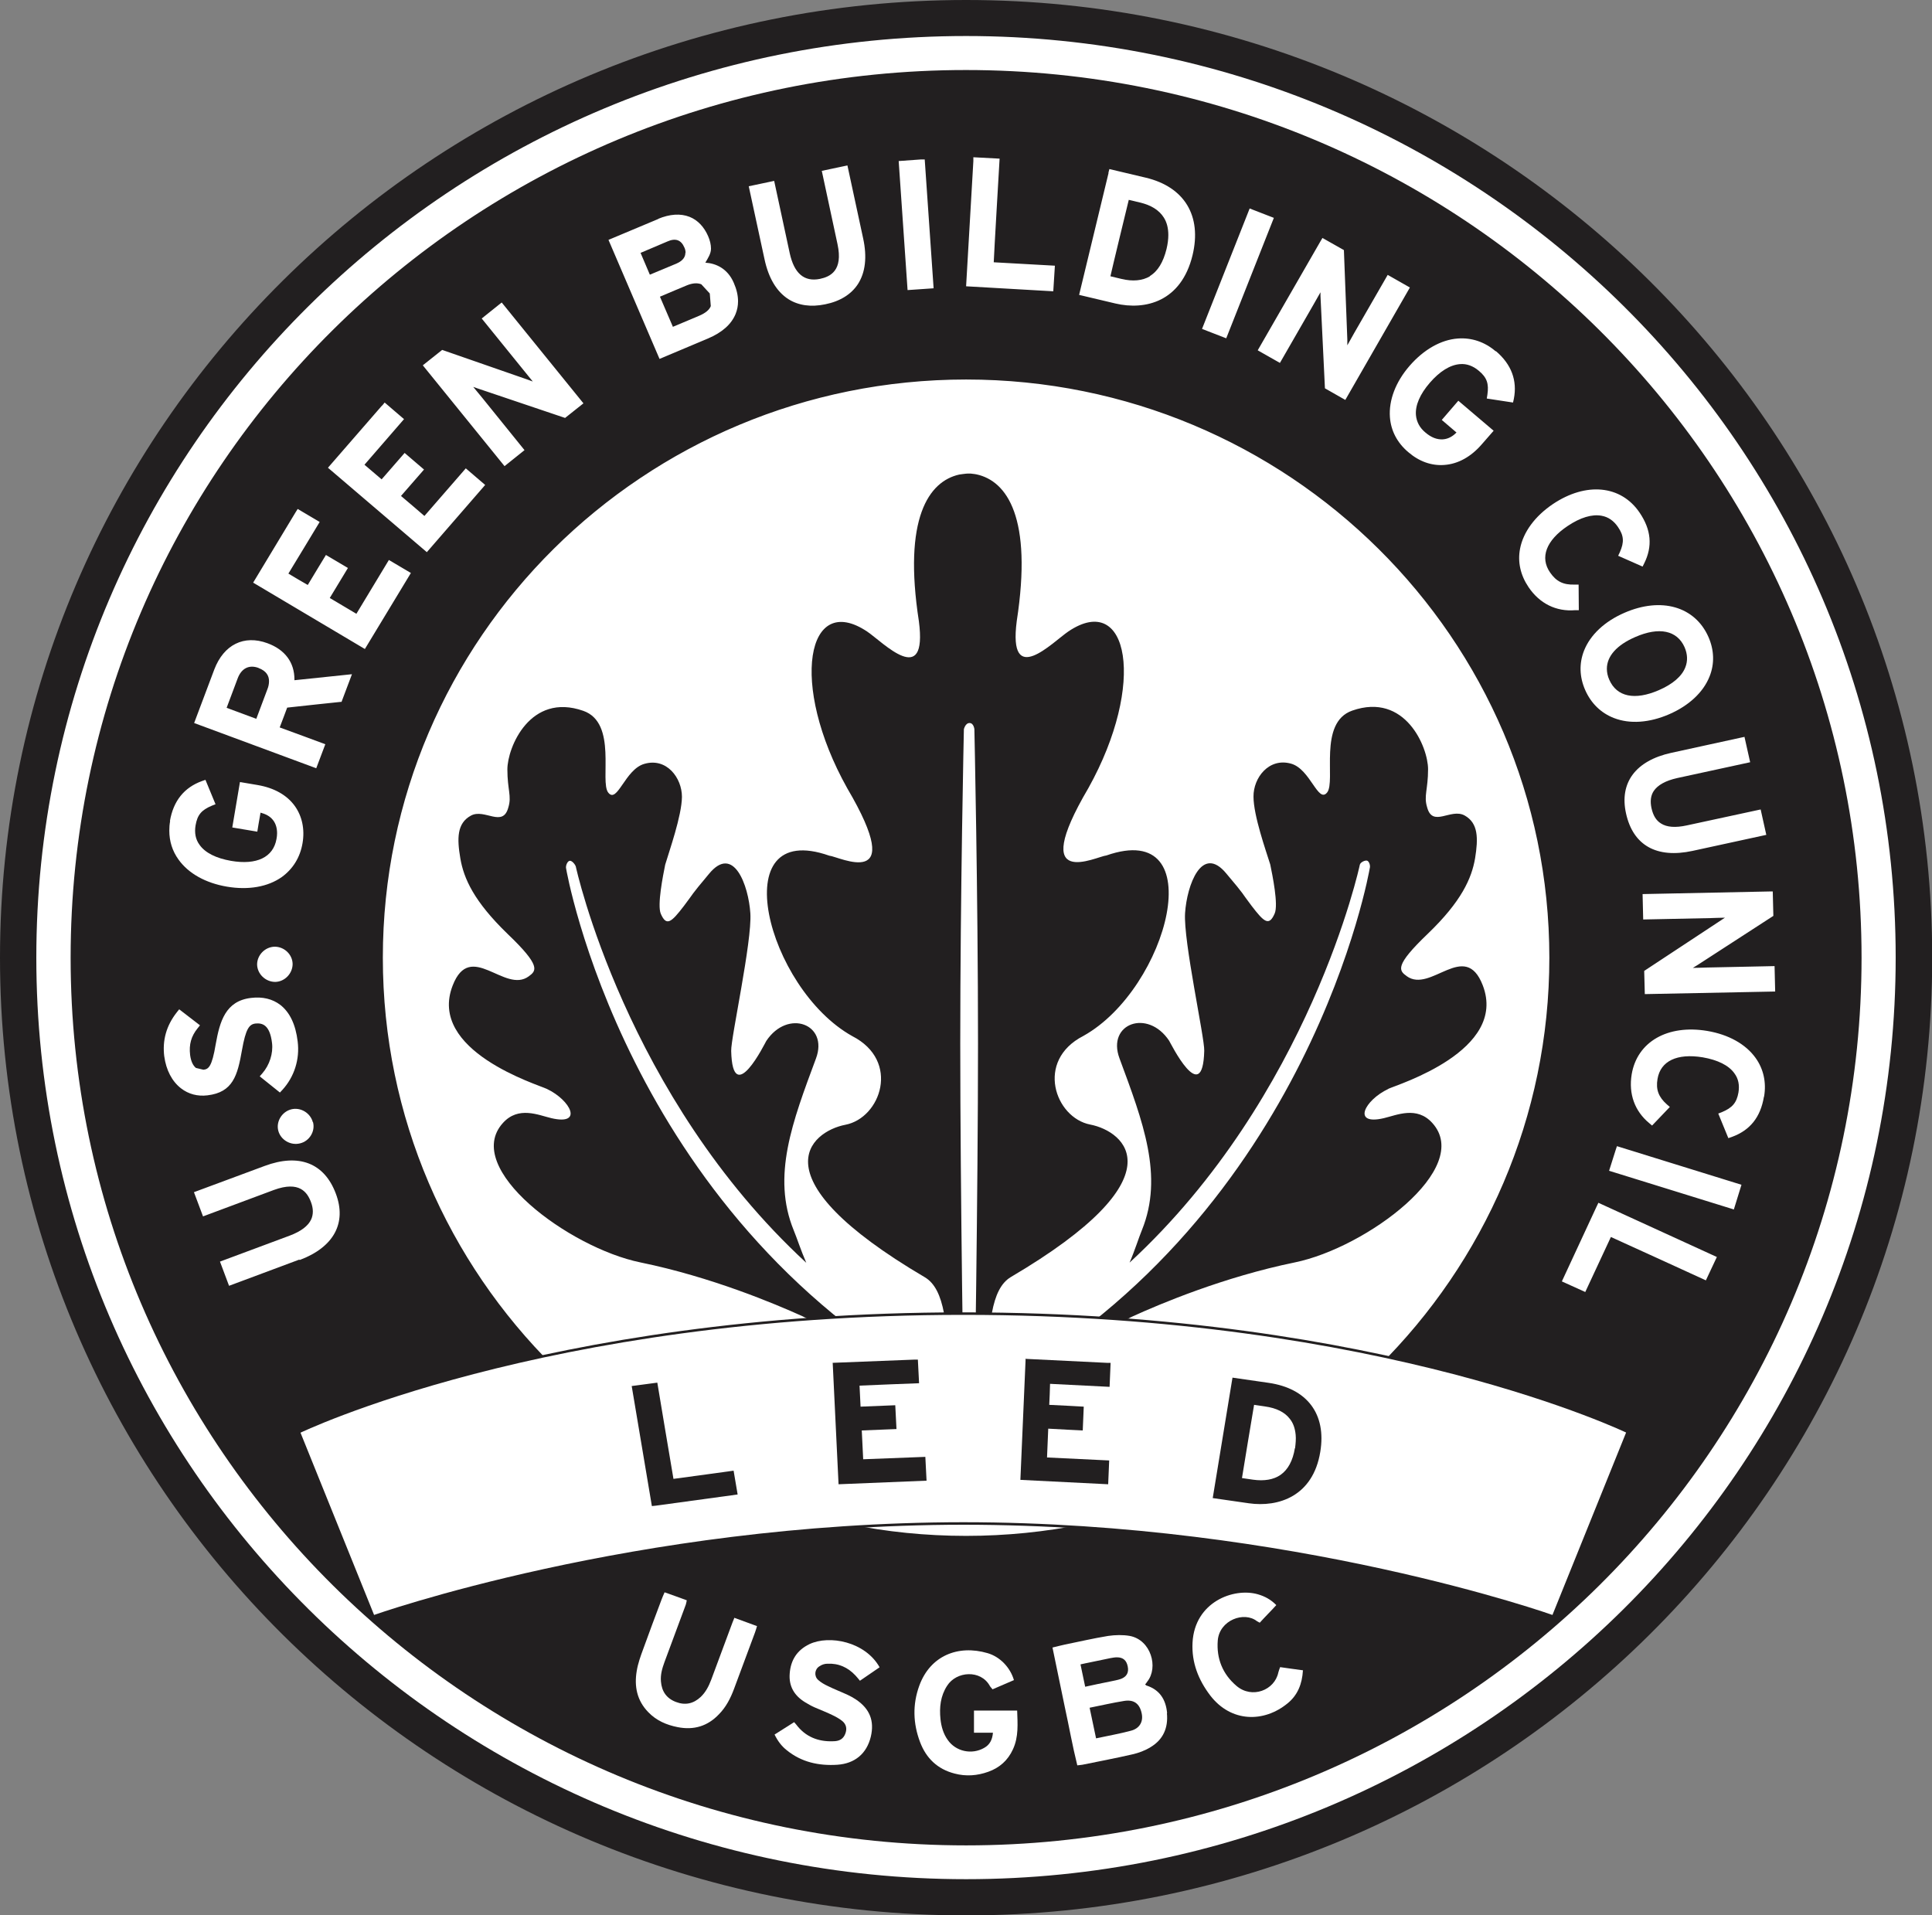 <?xml version="1.0" encoding="UTF-8"?> <svg xmlns="http://www.w3.org/2000/svg" width="115" height="114" viewBox="0 0 115 114" fill="none"><rect x="0" y="0" width="115" height="114" fill="#808080" stroke="none"/><g id="Layer_1"><g clip-path="url(#clip0_1638_3390)"><path id="Vector" d="M114.135 57.006C114.135 88.016 88.776 113.155 57.494 113.155C26.213 113.155 0.865 88.016 0.865 57.006C0.865 25.996 26.225 0.857 57.506 0.857C88.788 0.857 114.147 25.996 114.147 57.006" fill="white"></path><path id="Vector_2" d="M57.506 0C25.744 0 0 25.52 0 57.006C0 88.492 25.744 114.012 57.506 114.012C89.268 114.012 115.012 88.492 115.012 57.006C115.012 25.52 89.256 0 57.506 0ZM57.506 111.856C26.945 111.856 2.162 87.301 2.162 57.006C2.162 26.711 26.945 2.144 57.506 2.144C88.067 2.144 112.838 26.699 112.838 56.994C112.838 87.289 88.067 111.856 57.506 111.856Z" fill="#221F20"></path><path id="Vector_3" d="M82.649 64.806C83.19 64.556 89.761 62.544 88.259 58.649C87.202 55.91 85.16 59.15 83.73 58.102C83.274 57.768 82.986 57.494 84.992 55.577C86.998 53.648 87.599 52.278 87.803 51.087C87.995 49.897 87.995 48.992 87.178 48.539C86.349 48.087 85.268 49.289 84.944 48.039C84.74 47.372 85.004 46.991 85.004 45.788C85.004 44.478 83.646 41.192 80.487 42.299C78.445 43.014 79.526 46.503 78.997 47.17C78.457 47.848 78 45.776 76.847 45.455C75.526 45.086 74.601 46.3 74.613 47.42C74.613 48.551 75.357 50.647 75.61 51.457C75.742 52.1 76.102 53.85 75.874 54.374C75.538 55.148 75.249 54.898 74.493 53.91C73.832 53.041 74.18 53.398 73.003 52.005C71.537 50.218 70.648 52.695 70.54 54.35C70.432 56.006 71.706 61.769 71.681 62.544C71.597 65.997 69.651 62.031 69.591 61.948C68.318 60.031 65.867 60.924 66.636 62.996C68.029 66.759 69.279 69.998 67.969 73.225C67.789 73.654 67.561 74.404 67.237 75.155C77.988 65.235 80.943 51.492 80.943 51.469C80.98 51.326 81.244 51.195 81.376 51.23C81.508 51.278 81.58 51.54 81.532 51.683C81.532 51.707 78.024 72.118 59.284 82.538C58.864 82.764 58.816 82.526 58.743 82.157C58.84 78.918 58.972 76.727 60.173 76.012C70.264 70.07 66.984 67.343 64.894 66.938C62.804 66.533 61.603 63.139 64.486 61.662C69.567 58.828 72.162 48.718 65.855 50.921C65.278 50.968 61.134 53.112 64.786 46.908C68.246 40.703 67.177 35.178 63.597 37.583C62.66 38.214 59.993 41.013 60.521 36.964C61.47 30.819 59.945 28.628 58.119 28.235C58.119 28.235 57.927 28.199 57.77 28.188H57.602C57.494 28.188 57.098 28.247 57.098 28.247C55.284 28.652 53.746 30.843 54.695 36.976C55.224 41.025 52.557 38.226 51.62 37.595C48.028 35.19 46.959 40.715 50.431 46.92C54.083 53.124 49.938 50.98 49.361 50.933C43.055 48.718 45.649 58.84 50.731 61.674C53.614 63.151 52.425 66.545 50.322 66.95C48.232 67.355 44.953 70.082 55.044 76.024C56.257 76.738 56.401 78.953 56.497 82.192C56.413 82.55 56.353 82.776 55.944 82.55C37.204 72.13 33.697 51.719 33.697 51.695C33.66 51.552 33.757 51.29 33.889 51.242C34.021 51.195 34.225 51.433 34.273 51.576C34.273 51.588 37.24 65.247 47.992 75.166C47.667 74.416 47.427 73.666 47.247 73.237C45.926 70.01 47.175 66.759 48.569 63.008C49.337 60.948 46.887 60.043 45.613 61.96C45.553 62.055 43.607 66.021 43.523 62.555C43.499 61.793 44.772 56.03 44.664 54.362C44.556 52.707 43.667 50.23 42.202 52.016C41.024 53.422 41.373 53.052 40.712 53.922C39.955 54.91 39.667 55.16 39.331 54.386C39.114 53.874 39.463 52.124 39.595 51.469C39.835 50.659 40.58 48.563 40.592 47.432C40.592 46.3 39.679 45.086 38.358 45.467C37.204 45.788 36.748 47.86 36.207 47.181C35.679 46.527 36.772 43.026 34.718 42.311C31.558 41.203 30.201 44.49 30.201 45.8C30.201 47.003 30.465 47.384 30.261 48.051C29.936 49.301 28.843 48.099 28.026 48.551C27.198 49.004 27.198 49.909 27.402 51.099C27.606 52.29 28.207 53.648 30.213 55.589C32.219 57.506 31.931 57.78 31.474 58.114C30.044 59.173 28.002 55.934 26.945 58.661C25.432 62.555 32.015 64.556 32.555 64.818C33.961 65.485 34.742 67.009 32.819 66.557C32.051 66.378 30.861 65.818 29.936 66.843C27.486 69.546 33.877 74.273 38.117 75.143C42.358 76.012 46.154 77.62 47.764 78.346C49.337 79.061 56.089 83.645 56.557 85.503C56.677 86.051 56.966 86.456 57.614 86.456C58.263 86.456 58.539 86.099 58.659 85.539C59.092 83.717 65.855 79.061 67.441 78.346C69.039 77.62 72.835 76.012 77.075 75.143C81.316 74.273 87.707 69.546 85.256 66.843C84.331 65.818 83.142 66.378 82.373 66.557C80.451 67.009 81.22 65.485 82.637 64.818M57.999 84.134C57.999 84.134 57.951 84.515 57.65 84.503C57.35 84.503 57.374 84.134 57.374 84.134C57.374 84.134 57.158 71.058 57.158 62.115C57.158 53.172 57.374 43.407 57.374 43.407C57.374 43.407 57.458 43.037 57.71 43.037C57.963 43.037 57.999 43.407 57.999 43.407C57.999 43.407 58.215 53.16 58.215 62.115C58.215 71.07 57.999 84.134 57.999 84.134Z" fill="#221F20"></path><path id="Vector_4" d="M57.494 4.168C28.062 4.168 4.204 27.818 4.204 57.006C4.204 86.194 28.074 109.844 57.506 109.844C86.937 109.844 110.807 86.194 110.807 57.006C110.807 27.818 86.937 4.168 57.494 4.168ZM105.521 53.052L105.557 54.517L101.053 57.435C101.053 57.435 100.884 57.542 100.764 57.613C100.944 57.613 101.629 57.59 101.629 57.59L105.629 57.506L105.665 59.019L97.905 59.173L97.869 57.792L102.494 54.743C102.494 54.743 102.602 54.672 102.674 54.624C102.494 54.624 101.821 54.648 101.821 54.648L97.809 54.731L97.773 53.219L105.305 53.064H105.533L105.521 53.052ZM103.84 43.871L104.176 45.371L99.839 46.312C99.142 46.467 98.674 46.729 98.434 47.086C98.254 47.36 98.218 47.705 98.302 48.098C98.398 48.539 98.578 48.837 98.866 49.015C99.215 49.242 99.731 49.277 100.392 49.134L104.801 48.182L105.137 49.694L100.752 50.647C98.614 51.111 97.208 50.325 96.788 48.42C96.379 46.586 97.365 45.276 99.479 44.812L103.623 43.907L103.852 43.859L103.84 43.871ZM101.689 37.905C102.038 38.691 102.062 39.512 101.761 40.263C101.389 41.203 100.536 42.001 99.359 42.513C98.181 43.025 97.016 43.109 96.067 42.74C95.298 42.442 94.71 41.87 94.361 41.084C94.013 40.298 93.989 39.489 94.289 38.726C94.662 37.786 95.514 36.988 96.692 36.476C98.878 35.523 100.884 36.095 101.689 37.905ZM90.481 32.653C90.673 31.665 91.37 30.724 92.427 30.009C94.409 28.676 96.488 28.878 97.593 30.51C98.29 31.534 98.374 32.522 97.869 33.534L97.773 33.725L96.319 33.082L96.415 32.879C96.692 32.26 96.656 31.879 96.307 31.367C96.055 30.998 95.731 30.771 95.334 30.7C94.758 30.593 94.061 30.807 93.316 31.307C92.031 32.165 91.646 33.189 92.271 34.082C92.631 34.606 93.052 34.82 93.725 34.797H93.965L93.977 36.321H93.761C92.631 36.416 91.646 35.928 90.986 34.951C90.505 34.237 90.325 33.451 90.481 32.653ZM89.04 20.899C89.965 21.685 90.325 22.65 90.109 23.745L90.061 23.96L88.499 23.722L88.535 23.495C88.631 22.84 88.511 22.471 88.019 22.066C87.682 21.781 87.298 21.638 86.901 21.674C86.313 21.721 85.7 22.102 85.111 22.781C84.523 23.46 84.234 24.127 84.282 24.71C84.319 25.103 84.499 25.46 84.847 25.746C85.195 26.044 85.544 26.175 85.892 26.151C86.241 26.127 86.505 25.937 86.697 25.746C86.457 25.544 85.82 24.996 85.82 24.996L86.805 23.853L88.907 25.639L88.199 26.449C87.562 27.187 86.793 27.616 85.976 27.675C85.219 27.735 84.475 27.473 83.826 26.913C83.165 26.354 82.793 25.639 82.733 24.829C82.661 23.829 83.069 22.733 83.91 21.769C84.751 20.804 85.772 20.221 86.781 20.149C87.598 20.09 88.379 20.352 89.028 20.911M78.708 14.159L79.994 14.886L80.198 20.209C80.198 20.209 80.198 20.411 80.198 20.554C80.366 20.256 80.618 19.804 80.618 19.804L82.601 16.362L83.922 17.113L80.078 23.805L78.865 23.114L78.6 17.613C78.6 17.613 78.6 17.482 78.6 17.398C78.444 17.672 78.18 18.137 78.18 18.137L76.186 21.602L74.864 20.852L78.6 14.362L78.72 14.159H78.708ZM74.3 12.623L74.384 12.409L75.825 12.968L72.99 20.137L71.549 19.578L74.3 12.623ZM65.975 10.289L66.035 10.063L68.197 10.575C70.504 11.123 71.549 12.849 70.984 15.195C70.311 17.958 68.173 18.482 66.395 18.065L64.233 17.553L65.987 10.289H65.975ZM57.938 9.586V9.36L59.5 9.443C59.5 9.443 59.163 15.183 59.151 15.612C59.56 15.636 62.791 15.815 62.791 15.815L62.695 17.339L57.506 17.041L57.938 9.586ZM54.815 9.491H55.043L55.572 17.16L54.022 17.267L53.493 9.586L54.815 9.491ZM46.081 10.765L47.006 15.064C47.27 16.279 47.871 16.791 48.808 16.6C49.421 16.469 50.19 16.112 49.853 14.54L48.916 10.17L50.214 9.896L50.442 9.848L51.379 14.195C51.619 15.302 51.511 16.219 51.067 16.91C50.67 17.517 50.01 17.934 49.12 18.113C48.268 18.291 47.523 18.184 46.922 17.803C46.225 17.351 45.745 16.553 45.505 15.421L44.568 11.087L46.093 10.765H46.081ZM39.174 13.028C39.858 12.742 40.507 12.694 41.048 12.909C41.528 13.099 41.913 13.504 42.153 14.064C42.261 14.314 42.321 14.564 42.321 14.802C42.321 15.1 42.141 15.362 41.985 15.636C42.597 15.672 43.306 15.969 43.679 16.839C43.847 17.22 43.931 17.589 43.931 17.934C43.931 18.196 43.883 18.446 43.787 18.684C43.535 19.304 42.982 19.792 42.141 20.149L39.258 21.364L36.219 14.278L39.198 13.028H39.174ZM26.32 20.828L31.389 22.59C31.389 22.59 31.582 22.662 31.714 22.709C31.558 22.519 31.173 22.043 31.173 22.043L28.674 18.958L29.684 18.148L29.864 18.006L34.729 24.008L33.636 24.877L28.374 23.102C28.374 23.102 28.254 23.055 28.17 23.031C28.278 23.162 28.71 23.686 28.71 23.686L31.221 26.794L30.032 27.747L25.167 21.745L26.32 20.828ZM22.752 24.139L22.896 23.96L24.049 24.948C24.049 24.948 21.959 27.354 21.695 27.663C21.923 27.854 22.488 28.342 22.716 28.533C22.956 28.259 24.085 26.961 24.085 26.961L25.239 27.949C25.239 27.949 24.11 29.247 23.869 29.521C24.122 29.735 25.023 30.498 25.263 30.712C25.527 30.402 27.726 27.878 27.726 27.878L28.879 28.866L25.407 32.867L19.521 27.842L22.74 24.139H22.752ZM10.114 48.873C10.319 47.67 10.967 46.872 12.024 46.491L12.229 46.419L12.829 47.872L12.613 47.956C11.989 48.218 11.748 48.503 11.64 49.134C11.568 49.575 11.64 49.968 11.88 50.29C12.217 50.766 12.865 51.087 13.754 51.242C15.28 51.504 16.265 51.028 16.457 49.944C16.481 49.825 16.493 49.706 16.493 49.599C16.493 49.301 16.421 49.051 16.277 48.849C16.073 48.563 15.773 48.444 15.508 48.372C15.448 48.682 15.316 49.504 15.316 49.504L13.826 49.254L14.283 46.55L15.34 46.729C16.313 46.896 17.082 47.324 17.55 47.979C17.983 48.587 18.151 49.361 18.007 50.194C17.863 51.04 17.43 51.73 16.77 52.207C15.941 52.79 14.787 52.993 13.514 52.778C12.241 52.564 11.22 51.992 10.631 51.171C10.259 50.659 10.078 50.075 10.078 49.444C10.078 49.254 10.09 49.075 10.127 48.873M18.632 66.795C18.776 67.343 18.415 67.926 17.863 68.057C17.298 68.2 16.71 67.855 16.565 67.307C16.421 66.759 16.782 66.175 17.334 66.033C17.887 65.89 18.476 66.247 18.62 66.795M17.418 57.375C17.418 57.947 16.95 58.435 16.385 58.447C15.809 58.447 15.316 57.982 15.304 57.411C15.304 56.851 15.773 56.363 16.349 56.351C16.926 56.351 17.406 56.815 17.418 57.375ZM9.778 62.889C9.658 61.924 9.898 61.055 10.523 60.257L10.667 60.078L11.904 61.031L11.76 61.21C11.376 61.686 11.244 62.174 11.316 62.794C11.364 63.163 11.484 63.425 11.664 63.568L12.109 63.675C12.409 63.639 12.613 63.52 12.841 62.15C13.082 60.805 13.418 59.578 14.944 59.4C15.628 59.316 16.217 59.459 16.686 59.816C17.25 60.257 17.599 60.983 17.719 61.996C17.851 63.056 17.515 64.103 16.806 64.877L16.662 65.032L15.46 64.068L15.616 63.889C16.049 63.389 16.265 62.698 16.193 62.091C16.061 60.971 15.592 60.888 15.208 60.924C14.836 60.971 14.631 61.222 14.403 62.508C14.139 64.02 13.863 65.02 12.349 65.199C11.76 65.27 11.22 65.127 10.775 64.782C10.235 64.365 9.886 63.687 9.778 62.877M17.815 74.976L13.634 76.536L13.094 75.095L17.25 73.547C17.911 73.297 18.343 72.975 18.523 72.582C18.656 72.285 18.656 71.939 18.512 71.558C18.295 70.975 17.827 70.272 16.301 70.832L12.085 72.404L11.544 70.963L15.748 69.403C17.791 68.641 19.304 69.224 19.989 71.046C20.65 72.797 19.869 74.237 17.839 75M20.314 41.775C20.314 41.775 17.358 42.085 17.094 42.12C17.022 42.311 16.758 43.025 16.649 43.299C17.022 43.43 19.364 44.3 19.364 44.3L18.824 45.729L11.556 43.037L12.757 39.846C13.322 38.369 14.523 37.774 15.917 38.286C16.962 38.667 17.526 39.429 17.526 40.441C17.526 40.453 17.526 40.465 17.526 40.489C17.983 40.441 20.95 40.132 20.95 40.132L20.326 41.787L20.314 41.775ZM15.064 34.689L17.599 30.486L17.719 30.295L19.028 31.069C19.028 31.069 17.382 33.796 17.166 34.142C17.418 34.297 18.067 34.678 18.319 34.82C18.5 34.511 19.401 33.034 19.401 33.034L20.71 33.808C20.71 33.808 19.821 35.285 19.629 35.594C19.917 35.761 20.926 36.368 21.214 36.535C21.419 36.19 23.148 33.332 23.148 33.332L24.458 34.106L21.719 38.631L15.064 34.678V34.689ZM57.506 91.421C38.333 91.421 22.788 76.012 22.788 57.006C22.788 38 38.333 22.59 57.506 22.59C76.678 22.59 92.223 38 92.223 57.006C92.223 76.012 76.678 91.421 57.506 91.421ZM101.545 76.214C101.545 76.214 96.271 73.797 95.887 73.63C95.719 73.987 94.361 76.905 94.361 76.905L92.968 76.274L95.046 71.796L95.142 71.594L102.194 74.821L101.533 76.226L101.545 76.214ZM103.191 71.987L95.779 69.689L96.175 68.438L96.247 68.224L103.659 70.522L103.203 71.999L103.191 71.987ZM104.993 65.294C104.789 66.509 104.164 67.283 103.083 67.676L102.878 67.747L102.278 66.283L102.494 66.199C103.119 65.937 103.371 65.64 103.479 65.032C103.551 64.592 103.479 64.211 103.239 63.889C102.903 63.413 102.242 63.091 101.353 62.936C99.827 62.686 98.842 63.151 98.662 64.222C98.554 64.854 98.722 65.294 99.215 65.735L99.395 65.89L98.338 66.997L98.169 66.854C97.305 66.14 96.932 65.116 97.124 63.949C97.449 62.008 99.263 60.971 101.617 61.364C102.891 61.579 103.912 62.15 104.5 62.972C104.969 63.627 105.149 64.425 105.005 65.27" fill="#221F20"></path><path id="Vector_5" d="M40.039 19.459C40.483 19.268 41.625 18.792 41.625 18.792C41.985 18.637 42.225 18.447 42.309 18.22L42.249 17.47L41.745 16.922C41.505 16.827 41.216 16.851 40.892 16.982C40.892 16.982 39.607 17.518 39.282 17.66C39.414 17.97 39.919 19.137 40.051 19.447" fill="#221F20"></path><path id="Vector_6" d="M15.4 39.762C14.836 39.548 14.379 39.774 14.151 40.37C14.151 40.37 13.61 41.799 13.49 42.132C13.803 42.251 14.944 42.668 15.256 42.787C15.388 42.442 15.917 41.025 15.917 41.025C15.977 40.882 16.013 40.715 16.013 40.548C16.013 40.239 15.869 39.941 15.388 39.762" fill="#221F20"></path><path id="Vector_7" d="M95.647 39.81C95.647 40.024 95.695 40.251 95.792 40.465C96.236 41.477 97.305 41.703 98.735 41.084C99.564 40.727 100.116 40.251 100.32 39.715C100.465 39.346 100.453 38.941 100.272 38.524C99.828 37.523 98.759 37.297 97.341 37.916C96.236 38.393 95.647 39.06 95.647 39.81Z" fill="#221F20"></path><path id="Vector_8" d="M68.438 16.434C68.919 16.148 69.243 15.6 69.435 14.826C69.507 14.528 69.543 14.242 69.543 13.992C69.543 13.588 69.459 13.242 69.279 12.956C69.003 12.516 68.522 12.206 67.838 12.051C67.838 12.051 67.441 11.956 67.189 11.896C67.093 12.278 66.18 16.052 66.096 16.445C66.348 16.505 66.744 16.6 66.744 16.6C67.429 16.767 68.006 16.707 68.45 16.445" fill="#221F20"></path><path id="Vector_9" d="M40.808 15.04C40.808 14.921 40.772 14.802 40.736 14.731C40.544 14.278 40.207 14.159 39.727 14.373C39.727 14.373 38.465 14.909 38.129 15.052C38.249 15.326 38.561 16.076 38.681 16.35C39.126 16.16 40.279 15.683 40.279 15.683C40.688 15.505 40.796 15.255 40.796 15.052" fill="#221F20"></path><g id="Group"><path id="Vector_10" d="M69.471 101.973C69.399 101.187 69.05 100.591 68.246 100.329C68.222 100.329 68.21 100.293 68.161 100.27C68.222 100.198 68.257 100.139 68.293 100.091C68.966 99.246 68.51 97.614 67.248 97.376C66.84 97.304 66.383 97.316 65.963 97.376C65.086 97.519 64.221 97.721 63.344 97.9C63.116 97.948 62.9 98.007 62.648 98.067C62.9 99.269 63.14 100.436 63.38 101.603C63.633 102.759 63.837 103.926 64.125 105.081C64.281 105.057 64.389 105.057 64.485 105.033C65.459 104.831 66.431 104.652 67.405 104.426C67.777 104.342 68.161 104.199 68.486 103.997C69.243 103.544 69.543 102.842 69.459 101.973H69.471ZM64.329 99.067C64.522 99.031 64.678 98.984 64.834 98.96C65.254 98.876 65.675 98.781 66.095 98.698C66.227 98.674 66.359 98.65 66.48 98.65C66.852 98.65 67.056 98.829 67.128 99.198C67.2 99.555 67.068 99.805 66.72 99.936C66.516 100.008 66.287 100.043 66.071 100.091C65.603 100.186 65.122 100.282 64.594 100.401C64.498 99.948 64.413 99.531 64.317 99.079L64.329 99.067ZM67.308 103.021C66.648 103.199 65.963 103.318 65.242 103.473C65.11 102.866 64.99 102.282 64.858 101.651C65.579 101.508 66.239 101.353 66.912 101.246C67.501 101.151 67.837 101.413 67.957 101.984C68.065 102.473 67.837 102.89 67.308 103.021Z" fill="white"></path><path id="Vector_11" d="M60.377 99.996C59.957 100.174 59.524 100.365 59.08 100.555C59.02 100.472 58.948 100.412 58.912 100.341C58.371 99.376 56.93 99.472 56.377 100.341C55.981 100.948 55.908 101.627 55.981 102.33C56.029 102.77 56.149 103.199 56.413 103.568C56.894 104.259 57.843 104.461 58.575 104.044C58.924 103.854 59.068 103.544 59.104 103.139H57.975V101.818H60.545C60.57 102.592 60.642 103.378 60.293 104.128C59.993 104.783 59.5 105.223 58.828 105.462C58.167 105.7 57.494 105.747 56.822 105.569C55.8 105.307 55.128 104.652 54.767 103.699C54.347 102.592 54.311 101.46 54.719 100.341C55.368 98.555 57.026 97.888 58.78 98.4C59.524 98.614 60.137 99.257 60.353 100.007L60.377 99.996Z" fill="white"></path><path id="Vector_12" d="M52.352 99.246C51.968 99.508 51.595 99.77 51.187 100.044C51.091 99.924 51.007 99.829 50.923 99.734C50.466 99.246 49.914 98.996 49.241 99.031C49.085 99.031 48.904 99.091 48.772 99.186C48.484 99.365 48.448 99.77 48.7 99.996C48.868 100.151 49.085 100.27 49.289 100.365C49.673 100.556 50.082 100.71 50.466 100.889C50.646 100.972 50.815 101.068 50.971 101.175C51.776 101.723 52.052 102.437 51.836 103.366C51.595 104.378 50.887 104.974 49.842 105.045C48.736 105.117 47.703 104.89 46.826 104.176C46.526 103.938 46.298 103.64 46.105 103.247C46.478 103.009 46.862 102.771 47.271 102.509C47.355 102.604 47.427 102.687 47.499 102.783C48.076 103.461 48.844 103.699 49.709 103.64C49.998 103.616 50.202 103.485 50.31 103.211C50.43 102.914 50.382 102.64 50.13 102.437C49.95 102.294 49.733 102.175 49.529 102.08C49.193 101.913 48.832 101.782 48.484 101.627C48.292 101.544 48.112 101.437 47.931 101.33C47.283 100.937 46.946 100.377 47.006 99.615C47.066 98.817 47.439 98.222 48.184 97.864C49.373 97.305 51.499 97.721 52.352 99.234V99.246Z" fill="white"></path><path id="Vector_13" d="M43.727 96.304C44.184 96.471 44.616 96.626 45.06 96.792C45.013 96.935 44.988 97.054 44.94 97.173C44.52 98.293 44.111 99.412 43.691 100.532C43.487 101.079 43.222 101.603 42.802 102.032C42.129 102.747 41.3 102.997 40.339 102.806C39.667 102.675 39.066 102.413 38.586 101.913C37.913 101.222 37.745 100.377 37.901 99.46C37.973 99.019 38.129 98.579 38.285 98.162C38.634 97.185 39.006 96.209 39.366 95.244C39.414 95.101 39.486 94.958 39.559 94.78C40.003 94.935 40.423 95.089 40.88 95.256C40.856 95.363 40.844 95.447 40.82 95.518C40.4 96.661 39.967 97.805 39.547 98.948C39.414 99.317 39.306 99.686 39.342 100.091C39.39 100.674 39.667 101.091 40.231 101.306C40.784 101.52 41.276 101.413 41.709 101.008C42.009 100.722 42.189 100.365 42.334 99.984C42.754 98.853 43.175 97.721 43.595 96.59C43.631 96.507 43.667 96.423 43.715 96.292L43.727 96.304Z" fill="white"></path><path id="Vector_14" d="M77.555 99.436C77.507 100.234 77.243 100.901 76.642 101.389C75.237 102.544 73.279 102.533 72.041 100.925C71.333 99.996 70.924 98.96 70.984 97.781C71.105 95.364 73.423 94.482 74.876 94.899C75.285 95.018 75.645 95.209 75.97 95.542C75.79 95.733 75.633 95.911 75.465 96.078C75.309 96.245 75.141 96.412 74.985 96.59C74.913 96.555 74.865 96.531 74.829 96.507C74.06 95.888 72.582 96.435 72.486 97.65C72.402 98.722 72.774 99.651 73.603 100.353C74.528 101.139 75.874 100.603 76.09 99.555C76.114 99.46 76.15 99.365 76.198 99.234C76.642 99.293 77.087 99.365 77.567 99.424L77.555 99.436Z" fill="white"></path></g><path id="Vector_15" d="M96.908 85.241C96.908 85.241 82.373 78.191 57.374 78.191C57.374 78.191 57.362 78.191 57.35 78.191C57.338 78.191 57.338 78.191 57.326 78.191C32.327 78.191 17.791 85.241 17.791 85.241L22.224 96.221C22.224 96.221 37.769 90.695 57.338 90.683C76.907 90.683 92.451 96.221 92.451 96.221L96.884 85.241H96.908Z" fill="white" stroke="#221F20" stroke-width="0.15" stroke-miterlimit="10"></path><path id="Vector_16" d="M39.126 82.3C39.126 82.3 40.015 87.635 40.087 88.028C40.484 87.98 43.667 87.54 43.667 87.54L43.907 88.957L39.03 89.624L38.802 89.647L37.601 82.502L39.126 82.3Z" fill="#221F20"></path><path id="Vector_17" d="M49.554 81.121L54.407 80.93H54.635L54.707 82.335C54.707 82.335 51.56 82.454 51.163 82.478C51.175 82.752 51.212 83.455 51.224 83.729C51.584 83.717 53.29 83.645 53.29 83.645L53.362 85.062C53.362 85.062 51.656 85.134 51.296 85.146C51.308 85.455 51.368 86.551 51.38 86.861C51.776 86.849 55.08 86.718 55.08 86.718L55.152 88.135L49.914 88.349L49.566 81.133L49.554 81.121Z" fill="#221F20"></path><path id="Vector_18" d="M61.026 80.883L65.879 81.121H66.107L66.047 82.55C66.047 82.55 62.9 82.395 62.503 82.371C62.503 82.645 62.467 83.348 62.455 83.622C62.816 83.634 64.509 83.729 64.509 83.729L64.449 85.146C64.449 85.146 62.743 85.063 62.395 85.039C62.383 85.348 62.335 86.444 62.323 86.754C62.719 86.777 66.023 86.932 66.023 86.932L65.963 88.349L60.737 88.087L61.05 80.859L61.026 80.883Z" fill="#221F20"></path><path id="Vector_19" d="M75.513 82.312L73.363 82.002L73.327 82.216L72.186 89.171L74.336 89.481C76.102 89.731 78.156 89.064 78.588 86.42C78.961 84.169 77.808 82.645 75.513 82.312ZM77.075 86.206C76.955 86.944 76.666 87.48 76.222 87.79C75.814 88.075 75.249 88.171 74.576 88.075C74.576 88.075 74.18 88.016 73.927 87.98C73.987 87.611 74.576 84.003 74.648 83.621C74.9 83.657 75.297 83.717 75.297 83.717C75.982 83.812 76.474 84.062 76.775 84.455C76.979 84.705 77.087 85.027 77.123 85.408C77.147 85.646 77.123 85.92 77.087 86.206H77.075Z" fill="#221F20"></path></g></g><defs><clipPath id="clip0_1638_3390"><rect width="115" height="114" rx="7" fill="white"></rect></clipPath></defs></svg> 